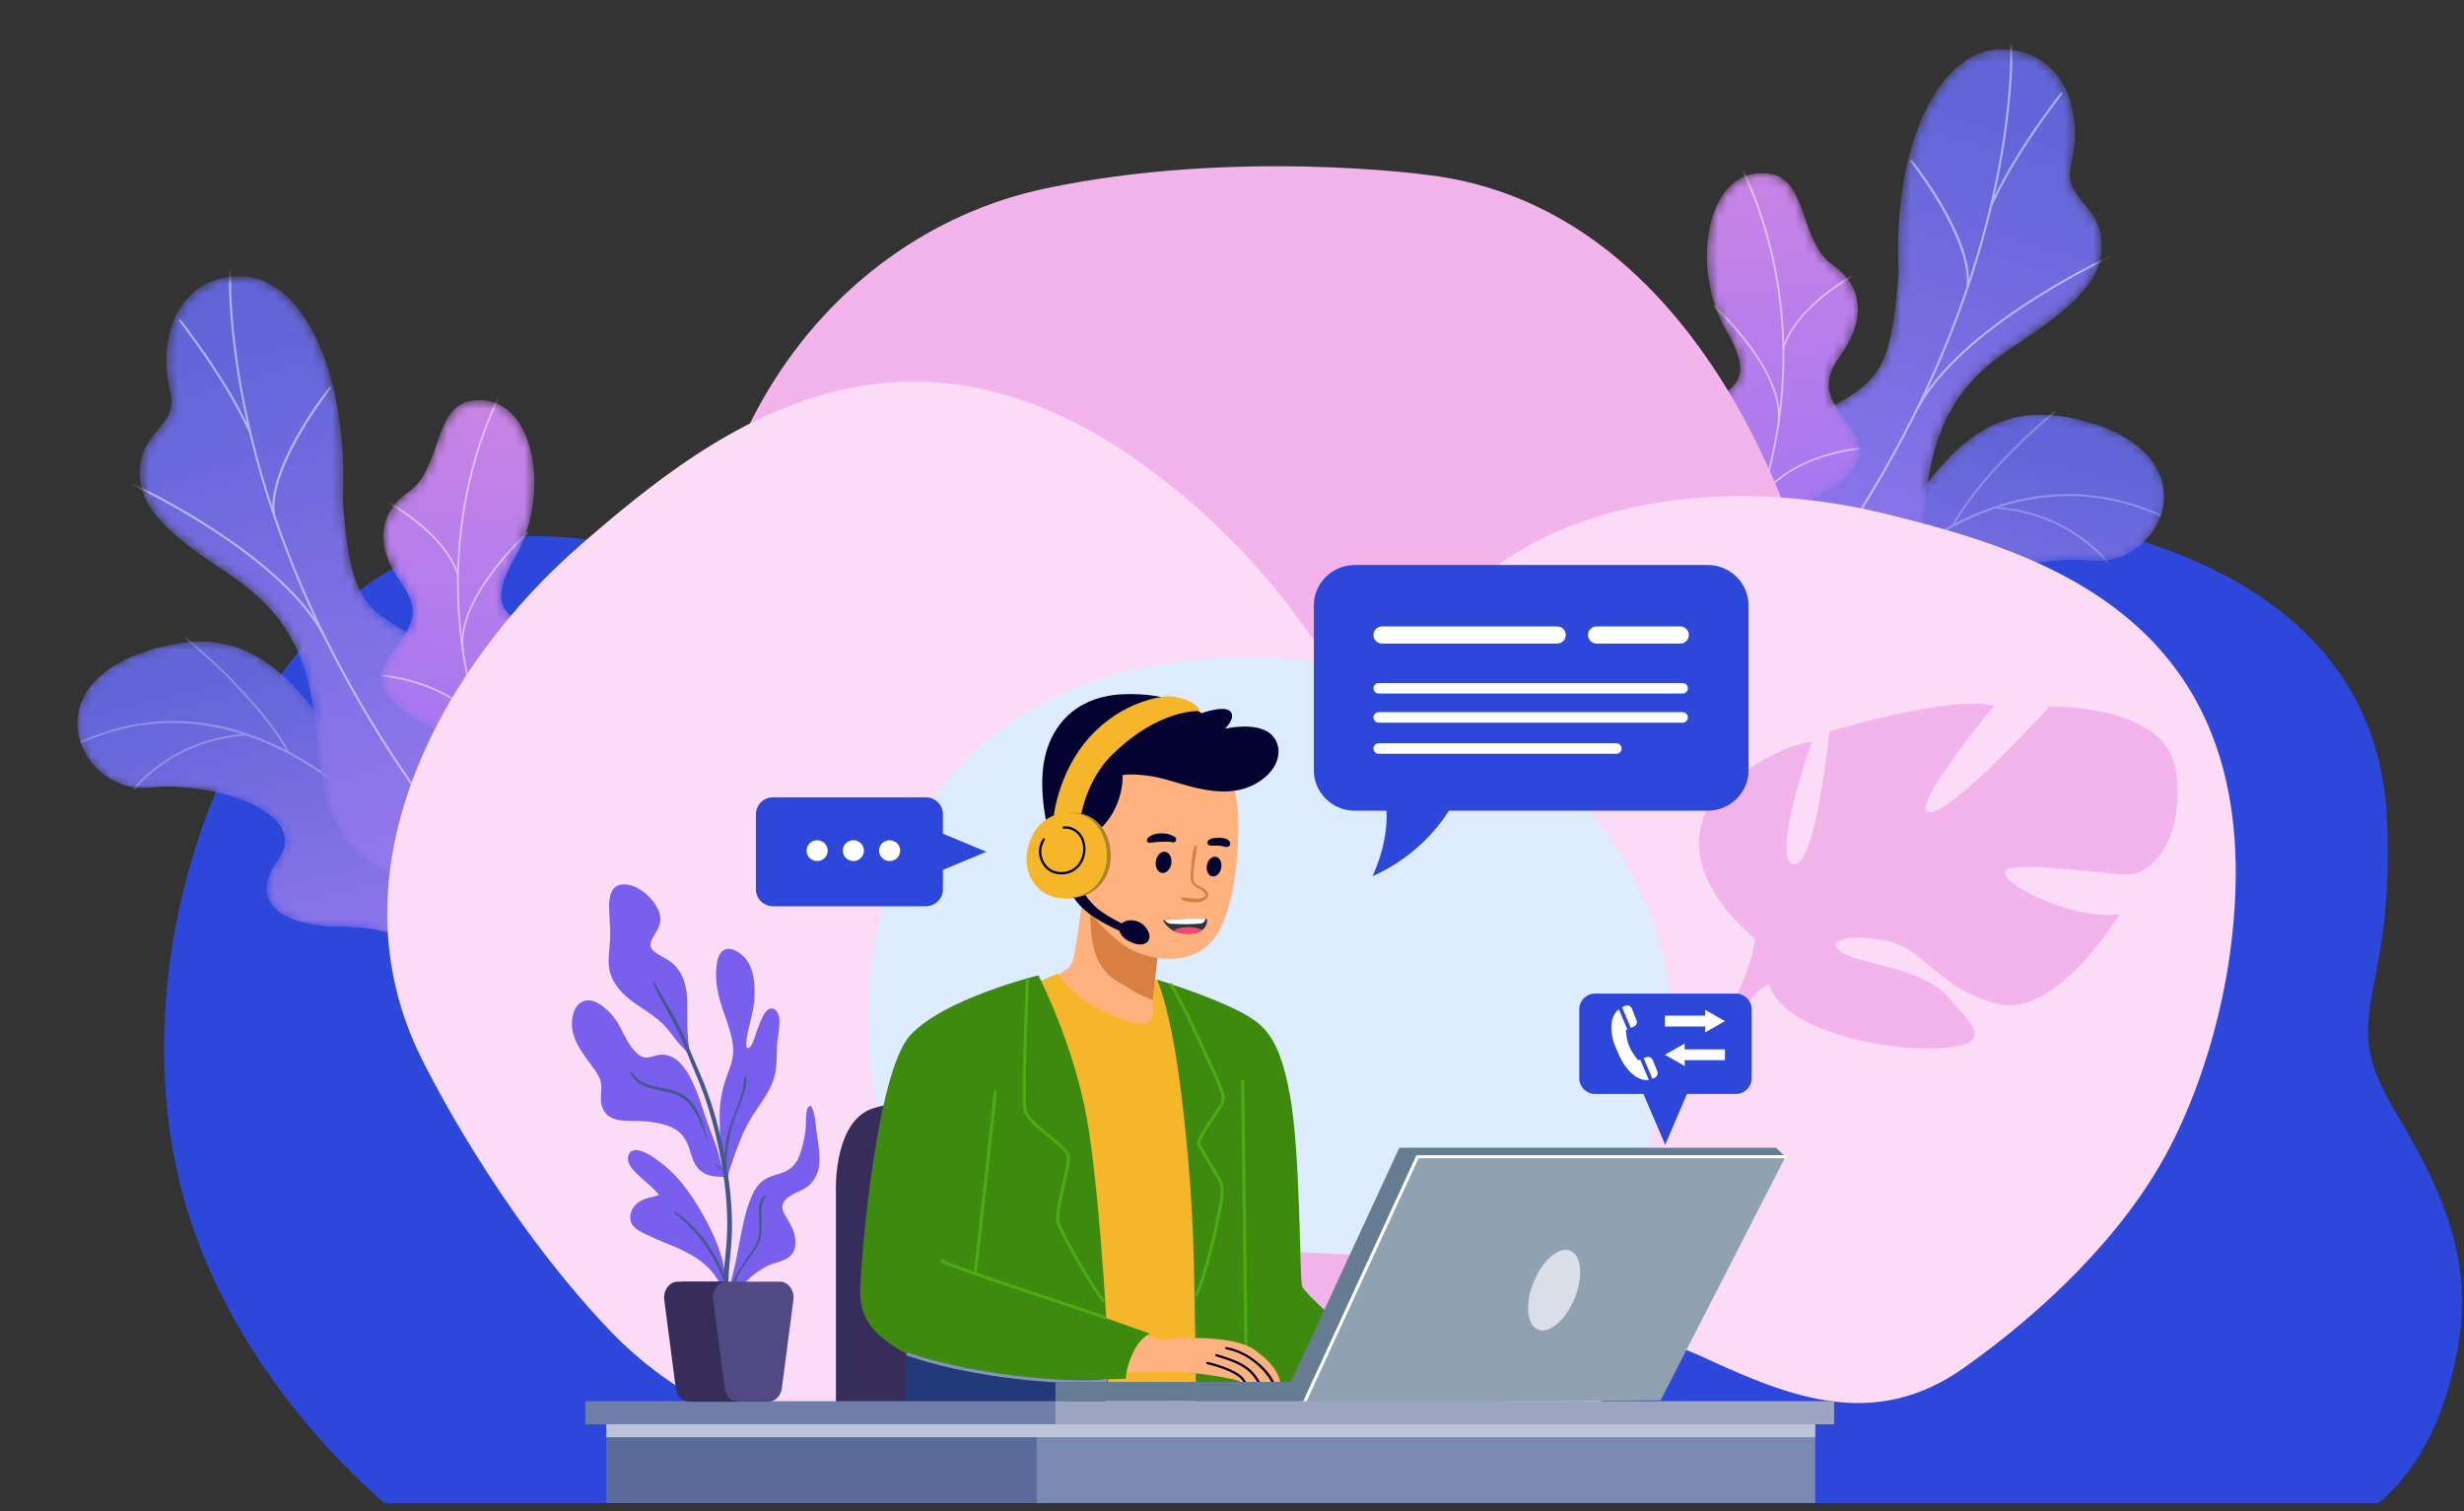 <svg width="256" height="157" viewBox="0 0 256 157" fill="none" xmlns="http://www.w3.org/2000/svg">
<rect x="0" y="0" width="256" height="157" fill="#333333" stroke="none"/>
<g clip-path="url(#clip0_52_1044)">
<path d="M41.465 157.41C41.465 157.41 23.779 144.046 18.625 122.662C13.471 101.279 21.337 75.351 36.257 62.254C51.177 49.156 78.033 57.977 89.969 68.936C101.905 79.895 101.905 79.895 101.905 79.895C101.905 79.895 113.298 86.043 128.218 85.508C143.138 84.974 156.43 105.021 159.957 120.791C163.483 136.561 155.074 157.41 155.074 157.41H41.465Z" fill="#2E47DB"/>
<path d="M128.65 157.113C128.65 157.113 116.172 150.431 112.917 134.928C109.661 119.425 123.767 105.258 125.124 97.506C126.48 89.755 123.496 80.132 135.974 72.648C148.453 65.164 170.697 67.837 179.106 65.966C187.516 64.095 197.281 51.264 214.1 54.205C230.919 57.145 247.195 65.966 248.009 85.211C248.823 104.456 242.583 104.991 248.823 115.415C255.062 125.84 257.504 133.057 254.519 143.748C251.536 154.44 245.296 157.38 245.296 157.38L128.65 157.113Z" fill="#2E47DB"/>
<mask id="mask0_52_1044" style="mask-type:alpha" maskUnits="userSpaceOnUse" x="8" y="66" width="50" height="45">
<path d="M56.797 105.422L49.223 110.747C49.223 110.747 45.005 107.893 44.891 103.868C44.657 95.654 37.39 96.38 34.298 96.235C29.634 96.015 25.607 93.813 28.944 89.275C32.282 84.738 22.982 81.088 15.405 81.805C7.991 82.506 2.36 69.885 18.256 66.911C27.75 65.135 32.074 73.437 35.264 77.124C38.453 80.811 44.576 76.996 46.037 83.213C47.285 88.522 46.179 93.811 50.716 94.874C55.253 95.938 57.8 98.917 56.797 105.422Z" fill="url(#paint0_linear_52_1044)"/>
<path d="M56.797 105.422L49.223 110.747C49.223 110.747 45.005 107.893 44.891 103.868C44.657 95.654 37.39 96.38 34.298 96.235C29.634 96.015 25.607 93.813 28.944 89.275C32.282 84.738 22.982 81.088 15.405 81.805C7.991 82.506 2.36 69.885 18.256 66.911C27.75 65.135 32.074 73.437 35.264 77.124C38.453 80.811 44.576 76.996 46.037 83.213C47.285 88.522 46.179 93.811 50.716 94.874C55.253 95.938 57.8 98.917 56.797 105.422Z" fill="url(#paint1_linear_52_1044)"/>
</mask>
<g mask="url(#mask0_52_1044)">
<path d="M56.797 105.422L49.223 110.747C49.223 110.747 45.005 107.893 44.891 103.868C44.657 95.654 37.39 96.38 34.298 96.235C29.634 96.015 25.607 93.813 28.944 89.275C32.282 84.738 22.982 81.088 15.405 81.805C7.991 82.506 2.36 69.885 18.256 66.911C27.75 65.135 32.074 73.437 35.264 77.124C38.453 80.811 44.576 76.996 46.037 83.213C47.285 88.522 46.179 93.811 50.716 94.874C55.253 95.938 57.8 98.917 56.797 105.422Z" fill="url(#paint2_linear_52_1044)"/>
<path d="M56.797 105.422L49.223 110.747C49.223 110.747 45.005 107.893 44.891 103.868C44.657 95.654 37.39 96.38 34.298 96.235C29.634 96.015 25.607 93.813 28.944 89.275C32.282 84.738 22.982 81.088 15.405 81.805C7.991 82.506 2.36 69.885 18.256 66.911C27.75 65.135 32.074 73.437 35.264 77.124C38.453 80.811 44.576 76.996 46.037 83.213C47.285 88.522 46.179 93.811 50.716 94.874C55.253 95.938 57.8 98.917 56.797 105.422Z" fill="url(#paint3_linear_52_1044)"/>
<g opacity="0.5">
<path d="M27.392 76.845C32.524 78.967 37.67 82.821 42.687 88.3C43.766 89.478 44.793 90.683 45.764 91.888L45.545 91.928C44.595 90.752 43.592 89.577 42.539 88.427C34.692 79.86 22.401 70.96 8.404 77.216L8.321 77.039C14.552 74.254 20.969 74.189 27.392 76.845Z" fill="#BEB8F2"/>
<path d="M30.029 78.069L29.856 78.161C26.715 72.453 19.305 66.417 19.231 66.357L19.355 66.207C19.43 66.267 26.87 72.327 30.029 78.069Z" fill="#BEB8F2"/>
<path d="M25.701 76.415C17.901 76.871 14.025 82.008 13.987 82.06L13.828 81.945C13.867 81.892 17.793 76.682 25.688 76.22L25.701 76.415Z" fill="#BEB8F2"/>
<path d="M45.525 91.597L45.345 91.675C42.871 86.158 45.73 79.156 45.759 79.086L45.941 79.161C45.912 79.23 43.085 86.158 45.525 91.597Z" fill="#BEB8F2"/>
</g>
</g>
<mask id="mask1_52_1044" style="mask-type:alpha" maskUnits="userSpaceOnUse" x="14" y="28" width="52" height="76">
<path d="M58.805 87.299C62.38 88.104 64.133 91.258 65.059 93.71C64.857 93.974 64.813 94.182 64.673 94.497C63.41 97.339 62.239 98.233 60.532 100.801C60.165 101.354 58.562 102.607 57.871 103.075L56.566 103.925C56.566 103.925 48.547 101.097 49.277 96.518C50.007 91.938 42.515 92.228 38.817 89.848C28.785 83.391 37.578 70.078 25.35 60.767C22.098 58.29 15.064 54.637 14.564 49.969C13.994 44.65 18.631 44.608 17.693 40.755C16.228 34.732 18.73 28.667 25.019 28.698C31.226 28.728 36.253 38.243 35.619 51.918C36.289 61.787 37.786 63.071 41.963 65.508C44.889 67.216 53.799 70.002 53.814 75.684C53.828 81.367 54.719 86.379 58.805 87.299Z" fill="url(#paint4_linear_52_1044)"/>
</mask>
<g mask="url(#mask1_52_1044)">
<path d="M58.805 87.299C62.38 88.104 64.133 91.258 65.059 93.71C64.857 93.974 64.813 94.182 64.673 94.497C63.41 97.339 62.239 98.233 60.532 100.801C60.165 101.354 58.562 102.607 57.871 103.075L56.566 103.925C56.566 103.925 48.547 101.097 49.277 96.518C50.007 91.938 42.515 92.228 38.817 89.848C28.785 83.391 37.578 70.078 25.35 60.767C22.098 58.29 15.064 54.637 14.564 49.969C13.994 44.65 18.631 44.608 17.693 40.755C16.228 34.732 18.73 28.667 25.019 28.698C31.226 28.728 36.253 38.243 35.619 51.918C36.289 61.787 37.786 63.071 41.963 65.508C44.889 67.216 53.799 70.002 53.814 75.684C53.828 81.367 54.719 86.379 58.805 87.299Z" fill="url(#paint5_linear_52_1044)"/>
<path opacity="0.5" d="M13.711 50.156C13.855 50.222 27.131 56.36 32.672 64.218C31.709 62.162 30.814 60.074 30.001 58.007C29.403 56.487 28.859 55.027 28.326 53.415L28.324 53.415C28.324 53.415 28.328 53.435 28.328 53.433C27.368 50.598 26.553 47.774 25.885 44.958L25.883 44.965C23.629 40.027 20.107 35.352 18.95 33.814C18.67 33.442 18.572 33.312 18.546 33.261L18.75 33.161C18.77 33.2 18.931 33.413 19.134 33.683C20.222 35.128 23.394 39.342 25.652 43.949C25.489 43.221 25.334 42.495 25.191 41.771C24.446 37.999 23.983 34.318 23.814 30.829C23.785 30.221 23.789 29.598 23.793 28.995C23.799 28.192 23.805 27.362 23.73 26.561L23.958 26.542C24.033 27.354 24.027 28.19 24.022 28.998C24.018 29.598 24.014 30.218 24.043 30.82C24.211 34.297 24.673 37.968 25.416 41.729C26.126 45.323 27.089 48.964 28.289 52.607C28.365 47.579 34.009 40.464 34.263 40.147L34.443 40.288C34.377 40.369 27.951 48.469 28.557 53.409C29.071 54.925 29.624 56.439 30.218 57.95C32.866 64.681 36.33 71.385 40.512 77.876C45.45 85.539 51.474 93.031 58.416 100.145C59.354 101.106 60.322 102.074 61.294 103.022L61.134 103.183C60.161 102.233 59.192 101.264 58.252 100.302C51.299 93.177 45.266 85.672 40.32 77.997C37.811 74.103 35.562 70.133 33.591 66.126L33.586 66.129C29.046 57.494 13.77 50.432 13.617 50.361L13.711 50.156Z" fill="#FCFDFE"/>
</g>
<mask id="mask2_52_1044" style="mask-type:alpha" maskUnits="userSpaceOnUse" x="39" y="41" width="19" height="45">
<path d="M54.837 78.356C54.819 78.389 54.801 78.423 54.783 78.457C53.708 80.443 52.176 82.423 50.005 84.265C49.556 84.594 49.106 84.924 48.657 85.253C47.458 84.509 46.45 83.591 47.458 82.142C49.023 79.894 46.139 76.247 44.535 75.419C42.551 74.395 37.978 71.916 40.341 68.401C42.309 65.475 44.186 63.988 41.62 60.459C39.054 56.93 39.196 53.348 42.446 51.102C45.866 48.74 45.035 42.332 48.865 41.66C55.538 40.49 57.4 51.273 53.517 57.901C49.635 64.53 54.512 63.986 56.915 66.633C60.197 70.248 54.399 73.514 54.249 76.075C54.198 76.943 54.45 77.705 54.837 78.356Z" fill="url(#paint6_linear_52_1044)"/>
</mask>
<g mask="url(#mask2_52_1044)">
<path d="M54.837 78.356C54.819 78.389 54.801 78.423 54.783 78.457C53.708 80.443 52.176 82.423 50.005 84.265C49.556 84.594 49.106 84.924 48.657 85.253C47.458 84.509 46.45 83.591 47.458 82.142C49.023 79.894 46.139 76.247 44.535 75.419C42.551 74.395 37.978 71.916 40.341 68.401C42.309 65.475 44.186 63.988 41.62 60.459C39.054 56.93 39.196 53.348 42.446 51.102C45.866 48.74 45.035 42.332 48.865 41.66C55.538 40.49 57.4 51.273 53.517 57.901C49.635 64.53 54.512 63.986 56.915 66.633C60.197 70.248 54.399 73.514 54.249 76.075C54.198 76.943 54.45 77.705 54.837 78.356Z" fill="url(#paint7_linear_52_1044)"/>
<g opacity="0.5">
<path d="M48.227 67.851L48.033 67.885C46.996 62.293 54.686 55.333 54.764 55.264L54.897 55.409C54.82 55.477 47.209 62.365 48.227 67.851Z" fill="#FCFDFE"/>
<path d="M49.881 74.992L49.727 75.113C46.181 70.722 39.635 70.276 39.569 70.272L39.58 70.077C39.647 70.081 46.279 70.531 49.881 74.992Z" fill="#FCFDFE"/>
<path d="M52.902 82.232L52.727 82.321C46.101 69.621 45.722 53.844 51.736 41.148L51.915 41.231C45.926 53.874 46.304 69.585 52.902 82.232Z" fill="#FCFDFE"/>
<path d="M47.701 59.814L47.511 59.865C46.309 55.512 40.155 52.201 40.093 52.168L40.185 51.996C40.248 52.03 46.477 55.381 47.701 59.814Z" fill="#FCFDFE"/>
</g>
</g>
<mask id="mask3_52_1044" style="mask-type:alpha" maskUnits="userSpaceOnUse" x="175" y="43" width="50" height="45">
<path d="M176.07 81.845L183.643 87.169C183.643 87.169 187.861 84.316 187.976 80.29C188.21 72.076 195.476 72.803 198.569 72.657C203.233 72.437 207.26 70.235 203.923 65.698C200.585 61.16 209.884 57.51 217.461 58.227C224.876 58.928 230.507 46.308 214.61 43.334C205.117 41.557 200.793 49.86 197.603 53.546C194.414 57.233 188.29 53.419 186.83 59.635C185.582 64.945 186.687 70.233 182.15 71.297C177.613 72.361 175.067 75.339 176.07 81.845Z" fill="url(#paint8_linear_52_1044)"/>
<path d="M176.07 81.845L183.643 87.169C183.643 87.169 187.861 84.316 187.976 80.29C188.21 72.076 195.476 72.803 198.569 72.657C203.233 72.437 207.26 70.235 203.923 65.698C200.585 61.16 209.884 57.51 217.461 58.227C224.876 58.928 230.507 46.308 214.61 43.334C205.117 41.557 200.793 49.86 197.603 53.546C194.414 57.233 188.29 53.419 186.83 59.635C185.582 64.945 186.687 70.233 182.15 71.297C177.613 72.361 175.067 75.339 176.07 81.845Z" fill="url(#paint9_linear_52_1044)"/>
</mask>
<g mask="url(#mask3_52_1044)">
<path d="M176.07 81.845L183.643 87.169C183.643 87.169 187.861 84.316 187.976 80.29C188.21 72.076 195.476 72.803 198.569 72.657C203.233 72.437 207.26 70.235 203.923 65.698C200.585 61.16 209.884 57.51 217.461 58.227C224.876 58.928 230.507 46.308 214.61 43.334C205.117 41.557 200.793 49.86 197.603 53.546C194.414 57.233 188.29 53.419 186.83 59.635C185.582 64.945 186.687 70.233 182.15 71.297C177.613 72.361 175.067 75.339 176.07 81.845Z" fill="url(#paint10_linear_52_1044)"/>
<path d="M176.07 81.845L183.643 87.169C183.643 87.169 187.861 84.316 187.976 80.29C188.21 72.076 195.476 72.803 198.569 72.657C203.233 72.437 207.26 70.235 203.923 65.698C200.585 61.16 209.884 57.51 217.461 58.227C224.876 58.928 230.507 46.308 214.61 43.334C205.117 41.557 200.793 49.86 197.603 53.546C194.414 57.233 188.29 53.419 186.83 59.635C185.582 64.945 186.687 70.233 182.15 71.297C177.613 72.361 175.067 75.339 176.07 81.845Z" fill="url(#paint11_linear_52_1044)"/>
<g opacity="0.5">
<path d="M205.475 53.267C200.343 55.389 195.197 59.243 190.18 64.723C189.101 65.901 188.074 67.105 187.103 68.311L187.322 68.35C188.272 67.174 189.275 65.999 190.328 64.85C198.175 56.282 210.466 47.382 224.463 53.639L224.546 53.461C218.315 50.676 211.898 50.611 205.475 53.267Z" fill="#BEB8F2"/>
<path d="M202.838 54.492L203.011 54.584C206.152 48.875 213.562 42.84 213.636 42.779L213.512 42.629C213.437 42.69 205.997 48.75 202.838 54.492Z" fill="#BEB8F2"/>
<path d="M207.166 52.837C214.966 53.294 218.841 58.43 218.88 58.482L219.039 58.367C219 58.314 215.074 53.105 207.179 52.643L207.166 52.837Z" fill="#BEB8F2"/>
<path d="M187.342 68.019L187.522 68.097C189.996 62.581 187.137 55.578 187.108 55.508L186.926 55.583C186.955 55.653 189.782 62.58 187.342 68.019Z" fill="#BEB8F2"/>
</g>
</g>
<mask id="mask4_52_1044" style="mask-type:alpha" maskUnits="userSpaceOnUse" x="167" y="5" width="52" height="76">
<path d="M174.061 63.721C170.487 64.526 168.733 67.681 167.808 70.132C168.01 70.396 168.054 70.605 168.194 70.919C169.457 73.762 170.628 74.655 172.334 77.223C172.702 77.776 174.304 79.03 174.996 79.497L176.3 80.347C176.3 80.347 184.32 77.52 183.59 72.94C182.86 68.36 190.352 68.65 194.05 66.27C204.082 59.814 195.289 46.5 207.517 37.189C210.769 34.712 217.802 31.059 218.303 26.391C218.873 21.073 214.236 21.03 215.173 17.177C216.638 11.154 214.137 5.089 207.847 5.12C201.64 5.15 196.614 14.665 197.247 28.34C196.577 38.21 195.081 39.493 190.904 41.931C187.978 43.638 179.068 46.424 179.053 52.107C179.038 57.789 178.147 62.801 174.061 63.721Z" fill="url(#paint12_linear_52_1044)"/>
</mask>
<g mask="url(#mask4_52_1044)">
<path d="M174.061 63.721C170.487 64.526 168.733 67.681 167.808 70.132C168.01 70.396 168.054 70.605 168.194 70.919C169.457 73.762 170.628 74.655 172.334 77.223C172.702 77.776 174.304 79.03 174.996 79.497L176.3 80.347C176.3 80.347 184.32 77.52 183.59 72.94C182.86 68.36 190.352 68.65 194.05 66.27C204.082 59.814 195.289 46.5 207.517 37.189C210.769 34.712 217.802 31.059 218.303 26.391C218.873 21.073 214.236 21.03 215.173 17.177C216.638 11.154 214.137 5.089 207.847 5.12C201.64 5.15 196.614 14.665 197.247 28.34C196.577 38.21 195.081 39.493 190.904 41.931C187.978 43.638 179.068 46.424 179.053 52.107C179.038 57.789 178.147 62.801 174.061 63.721Z" fill="url(#paint13_linear_52_1044)"/>
<path opacity="0.5" d="M219.155 26.579C219.012 26.645 205.736 32.783 200.194 40.64C201.158 38.584 202.053 36.496 202.866 34.43C203.464 32.91 204.008 31.45 204.541 29.837L204.542 29.838C204.542 29.838 204.538 29.857 204.539 29.855C205.499 27.02 206.314 24.196 206.981 21.38L206.983 21.388C209.238 16.45 212.759 11.774 213.917 10.237C214.197 9.865 214.295 9.735 214.321 9.683L214.117 9.583C214.096 9.623 213.936 9.836 213.733 10.105C212.645 11.551 209.473 15.764 207.215 20.371C207.378 19.643 207.532 18.917 207.675 18.193C208.421 14.421 208.884 10.74 209.052 7.251C209.082 6.643 209.078 6.02 209.073 5.417C209.068 4.615 209.062 3.784 209.136 2.983L208.909 2.964C208.833 3.776 208.839 4.612 208.845 5.42C208.849 6.02 208.853 6.64 208.824 7.242C208.656 10.72 208.194 14.39 207.451 18.151C206.741 21.745 205.778 25.387 204.578 29.03C204.502 24.002 198.858 16.886 198.604 16.569L198.424 16.71C198.489 16.791 204.916 24.892 204.309 29.832C203.796 31.347 203.243 32.862 202.648 34.373C200 41.103 196.537 47.807 192.354 54.299C187.417 61.961 181.393 69.454 174.45 76.567C173.512 77.528 172.544 78.496 171.572 79.444L171.732 79.605C172.705 78.655 173.675 77.686 174.614 76.724C181.568 69.599 187.601 62.095 192.547 54.419C195.056 50.526 197.304 46.555 199.276 42.548L199.281 42.551C203.82 33.916 219.096 26.854 219.25 26.784L219.155 26.579Z" fill="#FCFDFE"/>
</g>
<mask id="mask5_52_1044" style="mask-type:alpha" maskUnits="userSpaceOnUse" x="174" y="17" width="20" height="45">
<path d="M178.029 54.778C178.047 54.812 178.065 54.846 178.084 54.879C179.159 56.865 180.69 58.845 182.862 60.687C183.311 61.017 183.76 61.346 184.209 61.675C185.409 60.932 186.416 60.013 185.409 58.565C183.844 56.316 186.728 52.669 188.331 51.842C190.316 50.817 194.889 48.338 192.525 44.824C190.558 41.897 188.681 40.411 191.247 36.882C193.812 33.353 193.671 29.77 190.421 27.525C187.001 25.162 187.832 18.754 184.002 18.082C177.328 16.912 175.467 27.695 179.349 34.324C183.232 40.953 178.355 40.408 175.951 43.056C172.67 46.67 178.467 49.937 178.618 52.498C178.669 53.365 178.416 54.128 178.029 54.778Z" fill="url(#paint14_linear_52_1044)"/>
</mask>
<g mask="url(#mask5_52_1044)">
<path d="M178.029 54.778C178.047 54.812 178.065 54.846 178.084 54.879C179.159 56.865 180.69 58.845 182.862 60.687C183.311 61.017 183.76 61.346 184.209 61.675C185.409 60.932 186.416 60.013 185.409 58.565C183.844 56.316 186.728 52.669 188.331 51.842C190.316 50.817 194.889 48.338 192.525 44.824C190.558 41.897 188.681 40.411 191.247 36.882C193.812 33.353 193.671 29.77 190.421 27.525C187.001 25.162 187.832 18.754 184.002 18.082C177.328 16.912 175.467 27.695 179.349 34.324C183.232 40.953 178.355 40.408 175.951 43.056C172.67 46.67 178.467 49.937 178.618 52.498C178.669 53.365 178.416 54.128 178.029 54.778Z" fill="url(#paint15_linear_52_1044)"/>
<g opacity="0.5">
<path d="M184.64 44.273L184.834 44.307C185.871 38.715 178.18 31.756 178.103 31.686L177.97 31.831C178.047 31.9 185.657 38.788 184.64 44.273Z" fill="#FCFDFE"/>
<path d="M182.986 51.414L183.14 51.535C186.686 47.144 193.232 46.698 193.297 46.694L193.287 46.499C193.22 46.504 186.588 46.954 182.986 51.414Z" fill="#FCFDFE"/>
<path d="M179.965 58.655L180.14 58.743C186.765 46.043 187.145 30.266 181.131 17.57L180.952 17.654C186.941 30.296 186.563 46.007 179.965 58.655Z" fill="#FCFDFE"/>
<path d="M185.166 36.237L185.356 36.287C186.558 31.934 192.712 28.623 192.774 28.59L192.681 28.419C192.618 28.452 186.39 31.803 185.166 36.237Z" fill="#FCFDFE"/>
</g>
</g>
<path d="M191.342 75.627C188.081 51.253 174.713 21.307 148.302 18.173C148.302 18.173 128.249 15.388 108.482 19.61C96.75 22.115 86.463 29.574 79.954 40.294C73.445 51.014 71.27 64.086 73.909 76.548C75.623 84.643 76.781 93.02 76.463 101.337C75.91 115.813 76.228 129.325 88.529 137.958C99.512 145.666 113.335 152.465 126.522 153.656C135.484 154.465 145.534 153.155 154.171 150.491C198.189 136.911 194.602 100.001 191.342 75.627Z" fill="#F2B4EB"/>
<path d="M60.384 56.555C46.477 68.615 33.713 90.117 43.927 110.227C43.927 110.227 51.425 125.658 63.222 138.087C70.224 145.464 79.691 149.832 89.475 150.2C99.26 150.568 108.53 146.901 115.192 140.041C119.519 135.586 124.282 131.414 129.688 128.32C139.098 122.935 147.495 117.313 147.274 105.083C147.077 94.163 144.993 81.578 139.657 71.687C136.031 64.964 130.562 58.311 124.889 53.207C95.976 27.198 74.292 44.495 60.384 56.555Z" fill="#FBDBF6"/>
<path d="M195.733 53.343C179.395 49.331 156.5 51.016 146.566 68.861C146.566 68.861 138.768 82.305 135.47 97.363C133.513 106.3 135.111 115.499 139.903 122.875C144.695 130.251 152.275 135.174 160.921 136.539C166.537 137.426 172.164 138.778 177.308 141.158C186.261 145.299 194.87 148.575 204.016 142.122C212.182 136.361 220.631 128.358 225.355 119.351C228.566 113.23 230.77 105.791 231.694 98.999C236.406 64.385 212.072 57.355 195.733 53.343Z" fill="#FBDBF6"/>
<path d="M226.108 80.32C225.259 73.023 212.916 73.42 212.916 73.42C212.916 73.42 202.877 84.47 200.46 84.408C198.044 84.346 207.171 73.309 207.171 73.309C202.644 72.185 190.08 75.986 190.08 75.986C190.08 75.986 188.62 90.408 186.293 89.762C183.966 89.116 188.247 77.057 188.247 77.057C183.598 77.707 178.662 82.199 178.662 82.199C172.194 89.748 182.367 97.541 182.367 97.541C182.367 97.541 181.752 102.529 177.763 107.759L177.763 107.76C177.763 107.76 176.899 108.706 175.909 110.387L177.122 110.568C177.27 110.262 177.427 109.969 177.593 109.69C177.594 109.688 177.595 109.686 177.597 109.685C177.599 109.681 177.601 109.677 177.604 109.673C177.715 109.501 177.875 109.256 178.073 108.958C178.073 108.958 178.073 108.957 178.074 108.957C178.074 108.956 178.075 108.956 178.075 108.956C178.555 108.297 178.886 107.806 179.103 107.449C179.104 107.448 179.105 107.447 179.105 107.446C180.56 105.369 182.608 102.686 183.769 102.232C183.769 102.232 183.663 102.026 183.593 101.646C183.649 101.833 183.708 102.028 183.769 102.232C185.17 106.923 195.433 109.203 201.394 108.898C207.354 108.593 205.082 106.61 202.37 103.538C199.658 100.466 193.031 100.18 191.261 98.87C189.491 97.559 192.465 96.958 196.274 97.825C200.083 98.693 201.426 102.778 207.561 104.291C213.697 105.805 220.215 94.977 220.215 94.977C215.714 95.649 208.366 92.162 208.294 90.657C208.222 89.152 219.613 91.003 221.459 90.83C223.305 90.658 226.957 87.618 226.108 80.32Z" fill="#F2B4EB"/>
<path d="M95.625 128.146C94.849 127.344 83.465 104.891 96.143 84.309C108.821 63.728 140.647 66.133 153.325 74.152C166.004 82.171 172.214 92.596 173.507 103.555C174.801 114.514 166.263 131.621 166.263 131.621L95.625 128.146Z" fill="#DDECFF"/>
<path d="M180.346 113.649H165.72C164.815 113.649 164.081 112.926 164.081 112.034V104.84C164.081 103.948 164.815 103.225 165.72 103.225H180.346C181.251 103.225 181.985 103.948 181.985 104.84V112.034C181.985 112.926 181.252 113.649 180.346 113.649Z" fill="#2E47DB"/>
<path d="M173.007 118.933L175.324 113.52H170.689L173.007 118.933Z" fill="#2E47DB"/>
<path d="M172.978 106.647H177.165V107.251L179.217 106.085L177.165 104.919V105.522H172.978V106.647Z" fill="white"/>
<path d="M179.217 109.019H175.031V108.416L172.978 109.581L175.031 110.747V110.144H179.217V109.019Z" fill="white"/>
<path d="M170.408 110.08L170.209 110.152C170.209 110.152 169.588 109.453 169.265 108.692C168.943 107.931 168.932 107.001 168.932 107.001L169.077 106.941L168.192 104.853C168.034 104.975 167.884 105.131 167.762 105.334C167.261 106.168 167.311 107.448 167.814 108.699C168.318 109.949 168.857 111.065 169.841 111.767C170.421 112.181 170.918 112.253 171.304 112.193L170.408 110.08Z" fill="white"/>
<path d="M171.044 109.835L170.769 109.933L171.675 112.071C171.777 112.038 171.869 111.997 171.949 111.954C172.183 111.828 172.286 111.55 172.187 111.306L171.714 110.131C171.609 109.87 171.312 109.739 171.044 109.835Z" fill="white"/>
<path d="M168.884 104.487C168.773 104.527 168.651 104.58 168.529 104.651L169.433 106.784L169.738 106.658C170.002 106.55 170.13 106.253 170.026 105.991L169.55 104.789C169.447 104.528 169.151 104.392 168.884 104.487Z" fill="white"/>
<path d="M86.849 147.841V123.784C86.849 123.784 86.577 117.302 90.036 115.431C93.495 113.56 108.076 114.562 108.076 114.562V147.84H86.849V147.841Z" fill="#372D5B"/>
<path d="M112.631 92.043C112.631 92.043 111.749 99.327 111.41 99.928C111.071 100.53 111.071 100.53 111.071 100.53L109.375 101.665C109.375 101.665 112.631 106.209 116.632 106.945C120.633 107.68 120.294 105.341 120.294 105.341L119.684 104.071L120.498 97.122C120.498 97.122 113.241 93.847 112.631 92.043Z" fill="#FFB27D"/>
<path d="M107.273 102.267L109.918 101.131C109.918 101.131 111.613 103.871 115.547 105.475C119.48 107.078 119.548 106.143 119.751 105.475C119.955 104.806 119.684 104.071 119.684 104.071L119.975 101.732L121.548 102.248L127.008 145.77L112.97 146.438L107.273 102.267Z" fill="#F6B629"/>
<path d="M120.226 101.777C120.226 101.777 121.176 103.938 122.057 109.016C122.939 114.095 123.753 122.648 123.956 128.529C124.16 134.409 124.295 147.841 124.295 147.841C124.295 147.841 141.792 147.841 141.996 147.841C142.199 147.841 143.42 141.225 143.42 141.225C143.42 141.225 135.689 134.699 135.281 133.63C135.01 132.917 135.146 119.708 133.993 113.627C132.84 107.546 131.348 106.321 128.229 104.806C125.004 103.241 120.226 101.777 120.226 101.777Z" fill="#3E8A0F"/>
<path d="M129.449 140.184C129.359 140.184 129.285 140.112 129.285 140.022C129.285 139.545 129.199 132.757 129.116 126.192C129.032 119.626 128.946 112.837 128.946 112.357C128.946 112.268 129.019 112.196 129.11 112.196C129.2 112.196 129.274 112.268 129.274 112.357C129.274 112.835 129.36 119.623 129.443 126.188C129.527 132.753 129.613 139.542 129.613 140.022C129.613 140.112 129.54 140.184 129.449 140.184Z" fill="#4DAB13"/>
<path d="M94.184 138.552L94.049 147.841H114.665C114.665 147.841 115.547 139.956 115.208 139.221C114.869 138.486 94.184 138.552 94.184 138.552Z" fill="#223A7A"/>
<path d="M116.886 102.377C117.726 103.045 118.875 103.58 119.77 103.904L120.497 97.122C120.497 97.122 115.046 94.662 113.197 92.831C113.584 94.911 112.297 100.439 116.886 102.377Z" fill="#D97F42"/>
<path d="M126.872 78.478C126.872 78.478 128.297 80.883 128.568 83.824C128.839 86.764 128.568 94.315 126.126 97.523C123.685 100.73 118.599 99.795 116.293 97.857C114.177 96.078 112.088 94.115 111.546 90.239C111.003 86.363 112.698 79.013 117.514 77.476C122.328 75.938 126.872 78.478 126.872 78.478Z" fill="#FFB27D"/>
<path d="M125.415 95.47C125.415 95.47 124.184 95.326 120.82 95.61C121.318 96.477 122.141 97.144 123.866 96.988C125.59 96.831 125.415 95.47 125.415 95.47Z" fill="#2E353A"/>
<path d="M122.981 96.349C123.638 96.257 124.309 96.352 124.913 96.624C124.607 96.842 124.243 96.967 123.866 96.984C123.21 97.077 122.542 96.982 121.94 96.709C122.244 96.491 122.606 96.366 122.981 96.349Z" fill="#FA4770"/>
<path d="M125.256 95.457C125.209 95.697 125.024 95.888 124.784 95.948C123.784 96.031 122.78 96.04 121.78 95.973C121.465 95.983 121.163 95.843 120.969 95.597C122.394 95.453 123.826 95.406 125.256 95.457Z" fill="white"/>
<path d="M132.99 143.64C132.99 143.64 132.751 143.64 132.387 143.63C132.302 143.627 132.207 143.63 132.109 143.627C131.758 143.617 131.332 143.607 130.902 143.595C130.807 143.591 130.709 143.588 130.614 143.585C130.188 143.575 129.824 143.627 129.483 143.607H129.473C129.401 143.604 129.296 143.614 129.211 143.617C129.168 143.62 129.129 143.624 129.103 143.62C128.906 143.585 128.867 143.54 128.654 143.446C128.378 143.323 124.651 142.503 121.619 142.522C118.591 142.535 115.873 142.739 115.431 142.374C114.985 142.002 114.716 138.252 117.302 138.007L120.482 139.196C120.482 139.196 127.742 138.346 130.404 140.281C133.072 142.215 132.99 143.64 132.99 143.64Z" fill="#FFB27D"/>
<path d="M129.473 143.607C129.401 143.604 129.296 143.614 129.211 143.617C129.145 143.514 129.008 143.327 128.932 143.249C128.113 142.425 126.133 141.892 125.415 141.721C125.35 141.705 125.307 141.641 125.323 141.576C125.336 141.511 125.405 141.473 125.474 141.486C126.52 141.734 128.739 142.37 129.368 143.414C129.388 143.443 129.44 143.543 129.473 143.607Z" fill="#02012F"/>
<path d="M130.903 143.594C130.808 143.592 130.71 143.59 130.615 143.584C129.72 141.976 128.256 141.515 126.447 140.942L126.34 140.907C126.278 140.886 126.241 140.817 126.262 140.753C126.283 140.692 126.35 140.655 126.418 140.676L126.522 140.711C128.435 141.316 129.974 141.802 130.903 143.594Z" fill="#02012F"/>
<path d="M132.387 143.63C132.302 143.628 132.207 143.629 132.109 143.626C131.566 142.502 129.77 140.62 127.394 140.182C127.325 140.171 127.281 140.109 127.292 140.041C127.307 139.976 127.37 139.933 127.436 139.944C129.884 140.397 131.858 142.367 132.387 143.63Z" fill="#02012F"/>
<path d="M113.173 86.931C113.173 86.931 114.665 86.23 115.716 84.258C116.768 82.287 116.632 80.516 116.632 80.516C116.632 80.516 118.531 80.215 121.379 81.05C124.228 81.886 127.619 83.022 130.467 81.418C133.315 79.814 133.315 77.242 131.925 76.172C130.368 74.975 127.279 75.705 127.279 75.705C127.279 75.705 128.466 74.569 127.822 73.901C127.178 73.232 124.838 74.101 124.838 74.101C124.838 74.101 121.99 71.863 116.598 72.13C111.207 72.397 108.63 76.106 108.325 80.249C108.019 84.392 109.545 88.535 109.545 88.535L113.173 86.931Z" fill="#02012F"/>
<path d="M124.111 87.935C123.806 88.677 123.813 89.539 123.736 90.326C123.676 90.939 123.562 91.654 124.132 92.067C124.404 92.265 125.692 92.798 125.029 93.23C124.777 93.394 124.354 93.349 124.067 93.336C123.869 93.327 123.669 93.319 123.471 93.305C123.258 93.289 123.05 93.226 122.837 93.225C122.713 93.224 122.674 93.388 122.775 93.451C123.118 93.662 123.62 93.727 124.019 93.742C124.418 93.758 124.689 93.74 125.048 93.564C125.269 93.456 125.483 93.303 125.519 93.044C125.559 92.753 125.337 92.492 125.114 92.329C124.858 92.141 124.543 92.054 124.284 91.871C123.925 91.618 123.955 91.192 123.98 90.796C124.041 89.846 124.262 88.913 124.348 87.967C124.361 87.822 124.158 87.822 124.111 87.935Z" fill="#D97F42"/>
<path d="M126.883 90.157C126.782 90.721 126.367 91.119 125.954 91.047C125.543 90.975 125.291 90.46 125.392 89.897C125.493 89.334 125.909 88.935 126.321 89.007C126.733 89.079 126.985 89.594 126.883 90.157Z" fill="#02012F"/>
<path d="M121.694 89.711C121.602 90.319 121.168 90.758 120.724 90.694C120.28 90.628 119.994 90.083 120.086 89.475C120.177 88.867 120.612 88.428 121.056 88.493C121.5 88.558 121.786 89.103 121.694 89.711Z" fill="#02012F"/>
<path d="M125.675 87.835C125.992 87.888 126.312 87.835 126.632 87.856C126.709 87.862 126.785 87.873 126.861 87.88C126.916 87.885 126.76 87.864 126.835 87.876C126.852 87.879 126.868 87.882 126.885 87.885C126.925 87.892 126.965 87.9 127.004 87.909C127.072 87.926 127.138 87.951 127.207 87.965C127.268 87.978 127.337 87.993 127.4 87.99C127.434 87.986 127.469 87.981 127.504 87.976C127.482 87.98 127.46 87.984 127.438 87.988C127.438 87.995 127.557 87.977 127.568 87.974C127.75 87.932 127.862 87.725 127.811 87.552C127.797 87.502 127.774 87.457 127.742 87.416C127.729 87.398 127.715 87.381 127.7 87.364C127.713 87.378 127.726 87.393 127.739 87.407C127.725 87.388 127.711 87.37 127.697 87.352C127.679 87.322 127.654 87.299 127.624 87.281C127.599 87.261 127.574 87.242 127.547 87.223C127.463 87.166 127.353 87.132 127.253 87.107C127.064 87.059 126.866 87.034 126.671 87.034C126.477 87.032 126.285 87.052 126.093 87.079C125.925 87.102 125.736 87.158 125.599 87.259C125.493 87.337 125.428 87.437 125.446 87.573C125.461 87.686 125.552 87.815 125.675 87.835Z" fill="#02012F"/>
<path d="M122.058 86.941C122.015 86.916 121.971 86.894 121.926 86.874C121.887 86.856 121.782 86.802 121.861 86.845C121.833 86.83 121.804 86.814 121.774 86.799C121.643 86.734 121.506 86.691 121.365 86.655C121.055 86.577 120.729 86.557 120.412 86.59C120.073 86.625 119.764 86.706 119.471 86.88C119.43 86.905 119.387 86.929 119.353 86.963C119.329 86.992 119.306 87.021 119.284 87.051C119.291 87.041 119.297 87.031 119.303 87.022C119.213 87.084 119.16 87.186 119.161 87.294C119.162 87.397 119.217 87.484 119.308 87.534C119.419 87.595 119.524 87.566 119.637 87.537C119.58 87.537 119.523 87.537 119.466 87.537C119.56 87.552 119.626 87.555 119.721 87.534C119.725 87.534 119.813 87.512 119.755 87.524C119.7 87.535 119.847 87.513 119.863 87.51C119.882 87.508 119.984 87.498 119.876 87.508C119.896 87.506 119.915 87.504 119.935 87.501C119.986 87.495 120.037 87.489 120.089 87.485C120.313 87.467 120.536 87.457 120.76 87.45C120.968 87.443 121.18 87.442 121.388 87.451C121.477 87.455 121.566 87.457 121.655 87.46C121.705 87.461 121.684 87.469 121.65 87.458C121.668 87.464 121.687 87.467 121.705 87.472C121.742 87.482 121.779 87.494 121.815 87.508C121.959 87.562 122.133 87.46 122.187 87.328C122.245 87.186 122.196 87.022 122.058 86.941Z" fill="#02012F"/>
<path d="M111.274 92.644C111.274 92.644 111.546 93.68 113.105 94.883C114.665 96.086 116.926 96.965 116.926 96.965L117.106 96.186C117.106 96.186 114.767 95.183 113.682 94.081C112.597 92.978 112.461 92.377 112.461 92.377L111.274 92.644Z" fill="#02012F"/>
<path d="M117.378 95.61C118.633 95.552 119.334 96.53 119.421 97.163C119.509 97.796 118.906 98.505 117.495 97.882C115.742 97.108 116.123 95.667 117.378 95.61Z" fill="#02012F"/>
<path d="M112.258 84.993C112.258 84.993 112.8 81.153 115.411 78.545C120.396 73.566 124.634 73.867 124.634 73.867C124.634 73.867 124.6 73.165 123.007 72.631C121.51 72.129 120.836 72.397 120.836 72.397C120.836 72.397 116.733 72.731 113.275 76.506C109.816 80.282 109.443 85.093 109.443 85.093L112.258 84.993Z" fill="#F6B629"/>
<path d="M112.281 84.525C109.016 83.98 107.195 86.497 107.059 89.036C106.924 91.575 108.796 93.506 111.298 93.312C116.927 92.878 116.283 85.194 112.281 84.525Z" fill="#AA8330"/>
<path d="M111.885 84.525C108.619 83.98 106.798 86.497 106.663 89.036C106.527 91.575 108.4 93.506 110.901 93.312C116.53 92.878 115.886 85.194 111.885 84.525Z" fill="#F6B629"/>
<path d="M110.259 90.845C109.397 90.845 108.668 90.418 108.252 89.666C107.806 88.861 107.843 87.87 108.347 87.141C108.386 87.086 108.462 87.072 108.518 87.109C108.574 87.147 108.588 87.222 108.55 87.278C108.098 87.932 108.065 88.824 108.468 89.55C108.85 90.239 109.523 90.629 110.322 90.601C111.068 90.582 111.7 90.246 112.102 89.654C112.561 88.98 112.667 88.048 112.371 87.281C112.078 86.521 111.273 86.002 110.542 86.096C110.476 86.105 110.413 86.058 110.404 85.992C110.395 85.926 110.442 85.865 110.509 85.856C111.365 85.744 112.263 86.32 112.601 87.195C112.923 88.033 112.808 89.052 112.306 89.789C111.858 90.447 111.156 90.822 110.328 90.844C110.305 90.845 110.282 90.845 110.259 90.845Z" fill="#02012F"/>
<path d="M107.883 101.332C107.883 101.332 97.982 103.737 94.523 107.613C91.064 111.489 89.437 130.6 89.369 134.142C89.301 137.684 91.81 139.154 93.302 140.156C94.794 141.158 101.373 142.963 106.663 143.23C111.952 143.497 116.971 143.23 116.971 143.23C116.971 143.23 116.954 142.094 117.768 140.423C118.523 138.874 119.48 138.552 119.48 138.552L114.936 136.948C114.936 136.948 114.141 122.901 112.902 116.099C111.478 108.281 107.883 101.332 107.883 101.332Z" fill="#3E8A0F"/>
<path d="M124.296 134.704C124.273 134.704 124.251 134.7 124.229 134.69C124.146 134.654 124.109 134.559 124.146 134.477C125.073 132.415 126.035 128.366 126.576 125.525L126.621 125.296C126.784 124.46 126.988 123.421 126.582 122.704C126.374 122.338 125.906 121.544 125.455 120.781C124.987 119.988 124.545 119.24 124.423 119.017C124.184 118.58 124.936 117.415 126.025 115.817C126.319 115.384 126.573 115.012 126.721 114.759C127.109 114.098 126.851 113.492 126.551 112.79L126.449 112.548C126.178 111.893 125.87 111.236 125.572 110.6C125.451 110.341 125.329 110.081 125.209 109.82C125.05 109.474 124.89 109.123 124.728 108.767C123.769 106.663 122.779 104.486 121.51 102.383C121.463 102.307 121.489 102.207 121.567 102.162C121.644 102.116 121.745 102.141 121.792 102.218C123.07 104.337 124.065 106.522 125.027 108.635C125.189 108.991 125.348 109.341 125.507 109.687C125.627 109.947 125.749 110.206 125.87 110.465C126.17 111.104 126.479 111.764 126.753 112.427L126.854 112.665C127.159 113.38 127.474 114.12 127.005 114.92C126.851 115.182 126.594 115.559 126.297 115.996C125.73 116.83 124.548 118.565 124.712 118.863C124.832 119.082 125.272 119.828 125.738 120.618C126.19 121.383 126.66 122.179 126.868 122.546C127.333 123.367 127.117 124.47 126.943 125.357L126.899 125.585C126.701 126.619 125.657 131.916 124.446 134.608C124.418 134.669 124.358 134.704 124.296 134.704Z" fill="#4DAB13"/>
<path d="M114.631 135.272C114.589 135.272 114.547 135.256 114.515 135.225C113.744 134.46 110.028 128.119 109.751 126.927C109.6 126.274 109.98 124.618 110.347 123.017C110.632 121.776 110.927 120.494 110.843 120.146C110.718 119.627 109.768 118.863 108.849 118.123C107.739 117.229 106.591 116.305 106.368 115.473C106.116 114.526 106.332 108.604 106.475 104.685C106.526 103.276 106.566 102.163 106.566 101.766C106.566 101.677 106.64 101.604 106.73 101.604C106.821 101.604 106.894 101.677 106.894 101.766C106.894 102.169 106.854 103.285 106.802 104.697C106.669 108.36 106.445 114.49 106.685 115.391C106.881 116.121 108.036 117.052 109.056 117.873C110.061 118.682 111.011 119.447 111.162 120.072C111.263 120.492 110.987 121.695 110.667 123.088C110.324 124.582 109.936 126.273 110.071 126.855C110.342 128.024 113.99 134.246 114.747 134.997C114.811 135.061 114.811 135.163 114.746 135.226C114.715 135.256 114.673 135.272 114.631 135.272Z" fill="#4DAB13"/>
<path d="M101.305 132.499C101.298 132.499 101.29 132.499 101.282 132.498C101.193 132.485 101.13 132.403 101.143 132.315C101.263 131.475 103.144 114.745 103.231 113.463C103.237 113.374 103.315 113.304 103.405 113.313C103.496 113.319 103.564 113.396 103.558 113.485C103.472 114.768 101.588 131.519 101.468 132.36C101.456 132.441 101.386 132.499 101.305 132.499Z" fill="#4DAB13"/>
<path d="M114.801 137.043C114.781 137.043 114.76 137.039 114.739 137.032C114.323 136.865 112.48 136.253 110.149 135.478C105.443 133.914 98.997 131.772 97.771 131.145C97.691 131.104 97.66 131.006 97.701 130.927C97.743 130.848 97.842 130.816 97.922 130.858C99.126 131.474 105.823 133.699 110.254 135.172C112.591 135.948 114.437 136.562 114.863 136.732C114.947 136.765 114.987 136.859 114.953 136.942C114.927 137.005 114.865 137.043 114.801 137.043Z" fill="#4DAB13"/>
<path d="M112.538 143.705C108.395 143.705 100.365 142.969 94.265 140.843C94.18 140.813 94.135 140.721 94.165 140.637C94.195 140.553 94.29 140.509 94.374 140.539C102.081 143.224 112.861 143.683 114.866 143.239C114.955 143.221 115.042 143.275 115.062 143.362C115.082 143.449 115.026 143.535 114.938 143.555C114.504 143.651 113.665 143.705 112.538 143.705Z" fill="#8593B6"/>
<path d="M65.129 103.585C66.415 104.7 68.043 105.414 69.172 106.702C69.616 107.21 70.015 107.749 70.427 108.281C70.727 108.668 71.528 109.31 71.658 109.796C71.715 110.01 71.703 109.72 71.645 109.505C71.643 109.496 71.638 109.487 71.635 109.478C71.523 108.494 71.442 107.505 71.407 106.514C71.372 105.527 71.435 104.535 71.372 103.548C71.283 102.156 70.842 100.809 69.688 99.937C69.124 99.511 68.398 99.252 67.88 98.779C67.388 98.33 67.585 97.816 67.875 97.315C68.145 96.847 68.474 96.386 68.579 95.847C68.699 95.234 68.465 94.602 68.15 94.079C67.478 92.969 65.989 91.73 64.579 91.896C63.402 92.034 63.269 93.371 63.286 94.303C63.302 95.209 63.393 96.111 63.402 97.017C63.411 97.948 63.25 98.862 63.237 99.788C63.214 101.365 63.953 102.566 65.129 103.585Z" fill="#795FEE"/>
<path d="M77.076 118.049C77.434 117.207 77.845 116.421 78.35 115.656C79.043 114.606 79.812 113.583 80.277 112.408C80.752 111.207 80.682 109.924 80.729 108.66C80.764 107.731 81.044 106.805 80.968 105.873C80.932 105.427 80.671 104.704 80.085 104.778C79.628 104.836 79.357 105.393 79.182 105.749C78.876 106.369 78.664 107.032 78.436 107.683C78.348 107.938 78.263 108.197 78.151 108.443C78.086 108.586 77.878 108.935 77.682 108.887C77.349 108.806 77.651 107.466 77.701 107.229C77.95 106.036 78.325 104.928 78.377 103.701C78.452 101.922 78.312 99.804 76.546 98.831C76.084 98.577 75.499 98.426 75.061 98.806C74.628 99.181 74.506 99.831 74.442 100.367C74.244 102.01 74.637 103.565 75.171 105.111C75.613 106.388 76.138 107.705 76.177 109.07C76.214 110.383 75.52 111.548 75.194 112.789C74.675 114.767 74.783 115.815 74.78 116.456C74.777 117.258 74.807 118.052 74.866 118.853C74.921 119.588 74.986 120.324 75.077 121.056C75.095 121.204 75.112 121.358 75.133 121.513C74.846 120.833 74.746 120.053 74.508 119.369C74.086 118.154 73.596 116.964 73.191 115.742C72.856 114.733 72.54 113.716 72.098 112.746C71.683 111.836 71.183 110.874 70.409 110.206C69.942 109.802 69.376 109.566 68.75 109.571C68.35 109.574 67.991 109.71 67.609 109.81C67.14 109.932 66.77 109.89 66.383 109.597C65.118 108.639 64.733 106.92 63.796 105.706C63.097 104.801 61.439 103.258 60.219 104.245C59.573 104.768 59.395 105.781 59.428 106.556C59.471 107.529 59.903 108.42 60.417 109.233C60.964 110.099 61.669 110.874 62.172 111.763C62.469 112.289 62.515 112.793 62.468 113.386C62.424 113.944 62.374 114.485 62.567 115.023C63.148 116.642 64.959 116.416 66.368 116.458C67.354 116.488 68.412 116.632 69.348 116.943C70.429 117.302 71.133 117.996 71.52 119.05C71.8 119.813 71.949 120.679 72.476 121.328C72.724 121.633 73.052 121.858 73.413 122.015C73.963 122.254 75.638 122.358 75.65 122.208C75.692 121.703 75.934 121.17 76.087 120.691C76.372 119.793 76.707 118.917 77.076 118.049Z" fill="#795FEE"/>
<path d="M84.855 117.744C84.71 116.819 84.737 115.799 84.293 114.95C84.261 114.889 84.177 114.873 84.12 114.905C83.801 115.079 83.788 115.586 83.762 115.897C83.719 116.412 83.751 116.929 83.686 117.443C83.573 118.346 83.362 119.277 83.032 120.128C82.658 121.091 81.979 121.637 80.992 121.938C80.358 122.131 79.736 122.299 79.207 122.714C78.733 123.085 78.404 123.597 78.16 124.136C77.501 125.591 77.188 127.218 76.882 128.774C76.677 129.821 76.509 130.873 76.251 131.909C75.993 132.945 75.716 133.976 75.568 135.034C75.543 135.088 75.517 135.141 75.494 135.195C75.426 135.353 75.677 135.438 75.764 135.307C76.783 133.762 78.023 132.376 79.716 131.525C80.48 131.14 81.496 131.061 82.133 130.457C82.618 129.998 82.685 129.297 82.613 128.673C82.517 127.852 82.118 127.176 81.702 126.477C81.474 126.093 81.204 125.681 81.296 125.214C81.383 124.774 81.755 124.45 82.124 124.224C82.827 123.794 83.65 123.6 84.226 122.98C84.762 122.403 85.058 121.686 85.118 120.91C85.197 119.875 85.016 118.766 84.855 117.744Z" fill="#795FEE"/>
<path d="M70.968 123.077C70.069 121.937 68.985 120.953 67.764 120.154C67.113 119.728 65.576 118.887 65.266 120.144C65.085 120.881 65.816 121.606 66.298 122.068C67.022 122.762 67.859 123.361 68.469 124.16C67.713 124.398 66.923 124.444 66.266 124.959C65.489 125.569 65.14 126.747 65.911 127.494C66.287 127.858 66.785 128.082 67.253 128.305C67.862 128.595 68.481 128.858 69.105 129.115C70.451 129.669 71.814 130.231 72.963 131.139C74.133 132.064 75.233 133.628 75.326 135.138C75.335 135.281 75.28 135.15 75.367 135.085C75.415 135.127 75.575 135.051 75.574 134.967C75.55 132.727 75.142 130.595 74.213 128.543C73.352 126.641 72.266 124.725 70.968 123.077Z" fill="#795FEE"/>
<path d="M67.864 102.228C68.36 103.242 68.879 104.232 69.429 105.221C69.959 106.173 70.488 107.117 70.884 108.133C71.372 109.383 71.884 110.615 72.4 111.854C72.936 113.142 73.416 114.455 73.8 115.795C74.551 118.41 75.108 121.103 75.384 123.808C75.524 125.184 75.588 126.568 75.55 127.95C75.519 129.03 75.396 130.099 75.293 131.173C75.186 132.292 75.108 133.423 75.203 134.545C75.283 135.483 75.434 136.598 76.173 137.267C76.317 137.398 76.522 137.235 76.438 137.065C75.56 135.291 75.609 133.358 75.777 131.434C75.87 130.372 75.999 129.316 76.035 128.25C76.081 126.894 76.027 125.535 75.898 124.184C75.643 121.53 75.106 118.906 74.409 116.331C74.051 115.011 73.609 113.716 73.1 112.445C72.589 111.172 71.999 109.933 71.504 108.653C70.609 106.338 69.245 104.286 68.037 102.128C67.974 102.016 67.809 102.115 67.864 102.228Z" fill="#43588E"/>
<path d="M75.424 121.156C75.566 119.47 75.718 117.847 76.294 116.239C76.563 115.489 76.889 114.759 77.149 114.007C77.363 113.385 77.684 112.531 77.519 111.869C77.501 111.795 77.392 111.799 77.371 111.869C77.26 112.247 77.273 112.661 77.193 113.049C77.116 113.426 77.012 113.797 76.893 114.163C76.64 114.942 76.309 115.688 76.023 116.455C75.469 117.936 75.185 119.577 75.306 121.155C75.312 121.231 75.418 121.23 75.424 121.156Z" fill="#43588E"/>
<path d="M65.51 111.468C66.189 113.085 68.231 113.178 69.717 113.54C70.779 113.798 71.563 114.497 72.126 115.403C72.742 116.394 73.159 117.558 73.501 118.664C73.505 118.677 73.524 118.671 73.521 118.659C73.105 116.721 72.509 114.388 70.482 113.487C68.858 112.764 66.718 113.127 65.679 111.398C65.628 111.313 65.469 111.371 65.51 111.468Z" fill="#43588E"/>
<path d="M74.35 120.9C74.431 121.008 74.505 121.12 74.589 121.225C74.63 121.277 74.672 121.327 74.724 121.369C74.778 121.412 74.84 121.465 74.913 121.464C74.943 121.463 74.965 121.43 74.948 121.403C74.915 121.349 74.854 121.317 74.807 121.275C74.758 121.233 74.708 121.192 74.661 121.147C74.566 121.059 74.479 120.963 74.386 120.872C74.369 120.855 74.334 120.879 74.35 120.9Z" fill="#43588E"/>
<path d="M70.104 126.028C71.275 126.976 72.356 128.097 73.214 129.325C73.625 129.912 74.004 130.533 74.347 131.161C74.723 131.846 74.969 132.57 75.263 133.289C75.285 133.344 75.386 133.345 75.379 133.274C75.216 131.754 74.238 130.45 73.456 129.186C73.049 128.529 72.544 127.999 72.001 127.451C71.439 126.885 70.868 126.35 70.209 125.893C70.129 125.838 70.027 125.966 70.104 126.028Z" fill="#43588E"/>
<path d="M79.431 124.238C78.867 124.553 78.849 125.431 78.838 125.992C78.816 127.069 79.087 128.081 78.607 129.108C78.174 130.035 77.482 130.809 76.937 131.67C76.427 132.476 75.925 133.506 75.936 134.476C75.937 134.532 76.024 134.564 76.051 134.507C76.256 134.066 76.33 133.566 76.477 133.105C76.642 132.585 76.873 132.114 77.172 131.658C77.695 130.858 78.338 130.13 78.763 129.27C79.211 128.364 79.145 127.466 79.116 126.483C79.097 125.857 79.033 124.851 79.546 124.385C79.627 124.312 79.524 124.187 79.431 124.238Z" fill="#43588E"/>
<path d="M185.501 120.176L172.536 145.48L134.74 145.747L146.404 119.82L185.501 120.176Z" fill="#90A1B2"/>
<path d="M109.654 145.59L109.661 143.564H134.129L145.387 119.24H184.517L185.501 120.176H147.274L135.576 145.569C135.576 145.569 109.654 145.523 109.654 145.59Z" fill="#667C93"/>
<path d="M163.557 130.209C164.507 131.154 164.343 133.632 163.191 135.742C162.038 137.853 160.334 138.798 159.383 137.852C158.433 136.907 158.598 134.429 159.75 132.318C160.903 130.208 162.607 129.263 163.557 130.209Z" fill="#D9DEE8"/>
<path d="M135.576 145.73C135.553 145.73 135.53 145.726 135.508 145.716C135.426 145.679 135.389 145.583 135.427 145.502L147.169 120.014H185.501C185.591 120.014 185.665 120.087 185.665 120.176C185.665 120.265 185.591 120.337 185.501 120.337H147.38L135.725 145.636C135.698 145.695 135.638 145.73 135.576 145.73Z" fill="white"/>
<path d="M107.951 147.507H62.988V157.33H107.951V147.507Z" fill="#596B9B"/>
<path d="M188.591 147.756H107.694V157.579H188.591V147.756Z" fill="#7A89AF"/>
<path d="M107.951 147.507H107.694H62.988V149.311H107.694H107.951H188.591V147.507H107.951Z" fill="#BDC4D7"/>
<path d="M109.918 145.569H60.818V147.975H109.918V145.569Z" fill="#6F7FA9"/>
<path d="M190.558 145.569H109.661V147.975H190.558V145.569Z" fill="#9CA6C3"/>
<path d="M96.187 94.15H80.314C79.332 94.15 78.535 93.365 78.535 92.397V84.59C78.535 83.622 79.332 82.837 80.314 82.837H96.187C97.169 82.837 97.965 83.622 97.965 84.59V92.397C97.965 93.365 97.169 94.15 96.187 94.15Z" fill="#2E47DB"/>
<path d="M102.488 88.493L96.527 86.014V90.972L102.488 88.493Z" fill="#2E47DB"/>
<path d="M84.898 89.456C85.504 89.456 85.996 88.972 85.996 88.374C85.996 87.777 85.504 87.292 84.898 87.292C84.291 87.292 83.8 87.777 83.8 88.374C83.8 88.972 84.291 89.456 84.898 89.456Z" fill="white"/>
<path d="M88.663 89.456C89.27 89.456 89.761 88.972 89.761 88.374C89.761 87.777 89.27 87.292 88.663 87.292C88.057 87.292 87.565 87.777 87.565 88.374C87.565 88.972 88.057 89.456 88.663 89.456Z" fill="white"/>
<path d="M92.429 89.456C93.035 89.456 93.527 88.972 93.527 88.374C93.527 87.777 93.035 87.292 92.429 87.292C91.822 87.292 91.331 87.777 91.331 88.374C91.331 88.972 91.822 89.456 92.429 89.456Z" fill="white"/>
<path d="M177.408 58.698H140.764C138.41 58.698 136.502 60.578 136.502 62.897V80.026C136.502 82.345 138.41 84.225 140.764 84.225H144.048C144.14 85.778 143.915 88.087 142.599 91.041C146.832 89.116 149.27 86.227 150.544 84.225H177.408C179.762 84.225 181.669 82.345 181.669 80.026V62.897C181.669 60.578 179.761 58.698 177.408 58.698Z" fill="#2E47DB"/>
<path d="M161.776 66.862H143.601C143.101 66.862 142.696 66.463 142.696 65.971C142.696 65.478 143.101 65.079 143.601 65.079H161.776C162.275 65.079 162.68 65.478 162.68 65.971C162.68 66.463 162.275 66.862 161.776 66.862Z" fill="white"/>
<path d="M174.808 72.052H143.25C142.944 72.052 142.696 71.807 142.696 71.506C142.696 71.204 142.944 70.96 143.25 70.96H174.808C175.114 70.96 175.362 71.204 175.362 71.506C175.362 71.808 175.114 72.052 174.808 72.052Z" fill="white"/>
<path d="M174.808 75.081H143.25C142.944 75.081 142.696 74.837 142.696 74.535C142.696 74.234 142.944 73.989 143.25 73.989H174.808C175.114 73.989 175.362 74.234 175.362 74.535C175.362 74.837 175.114 75.081 174.808 75.081Z" fill="white"/>
<path d="M167.924 78.311H143.25C142.944 78.311 142.696 78.066 142.696 77.765C142.696 77.463 142.944 77.219 143.25 77.219H167.924C168.23 77.219 168.478 77.463 168.478 77.765C168.478 78.067 168.23 78.311 167.924 78.311Z" fill="white"/>
<path d="M174.56 66.862H165.89C165.391 66.862 164.986 66.463 164.986 65.971C164.986 65.478 165.39 65.079 165.89 65.079H174.56C175.059 65.079 175.465 65.478 175.465 65.971C175.464 66.463 175.059 66.862 174.56 66.862Z" fill="white"/>
<path d="M72.272 145.625H79.829C80.531 145.625 81.127 145.028 81.232 144.219L82.429 135.059C82.56 134.057 81.894 133.154 81.025 133.154H71.075C70.206 133.154 69.541 134.057 69.672 135.059L70.868 144.219C70.974 145.028 71.57 145.625 72.272 145.625Z" fill="#504984"/>
<path d="M70.42 133.154H75.507C74.638 133.154 73.973 134.057 74.104 135.059L75.3 144.219C75.406 145.028 76.002 145.625 76.703 145.625H71.616C70.915 145.625 70.318 145.028 70.213 144.219L69.016 135.059C68.886 134.057 69.551 133.154 70.42 133.154Z" fill="#372D5B"/>
</g>
<defs>
<linearGradient id="paint0_linear_52_1044" x1="23.863" y1="68.737" x2="36.165" y2="118.513" gradientUnits="userSpaceOnUse">
<stop offset="0.004" stop-color="#6165D7"/>
<stop offset="1" stop-color="#AA80F9"/>
</linearGradient>
<linearGradient id="paint1_linear_52_1044" x1="23.863" y1="68.737" x2="36.165" y2="118.513" gradientUnits="userSpaceOnUse">
<stop offset="0.004" stop-color="#6165D7"/>
<stop offset="1" stop-color="#AA80F9"/>
</linearGradient>
<linearGradient id="paint2_linear_52_1044" x1="23.863" y1="68.737" x2="36.165" y2="118.513" gradientUnits="userSpaceOnUse">
<stop offset="0.004" stop-color="#6165D7"/>
<stop offset="1" stop-color="#AA80F9"/>
</linearGradient>
<linearGradient id="paint3_linear_52_1044" x1="23.863" y1="68.737" x2="36.165" y2="118.513" gradientUnits="userSpaceOnUse">
<stop offset="0.004" stop-color="#6165D7"/>
<stop offset="1" stop-color="#AA80F9"/>
</linearGradient>
<linearGradient id="paint4_linear_52_1044" x1="27.669" y1="32.719" x2="51.456" y2="113.096" gradientUnits="userSpaceOnUse">
<stop offset="0.004" stop-color="#6165D7"/>
<stop offset="1" stop-color="#AA80F9"/>
</linearGradient>
<linearGradient id="paint5_linear_52_1044" x1="27.669" y1="32.719" x2="51.456" y2="113.096" gradientUnits="userSpaceOnUse">
<stop offset="0.004" stop-color="#6165D7"/>
<stop offset="1" stop-color="#AA80F9"/>
</linearGradient>
<linearGradient id="paint6_linear_52_1044" x1="54.183" y1="15.87" x2="45.031" y2="93.329" gradientUnits="userSpaceOnUse">
<stop offset="0.004" stop-color="#E38DDD"/>
<stop offset="1" stop-color="#9571F6"/>
</linearGradient>
<linearGradient id="paint7_linear_52_1044" x1="54.183" y1="15.87" x2="45.031" y2="93.329" gradientUnits="userSpaceOnUse">
<stop offset="0.004" stop-color="#E38DDD"/>
<stop offset="1" stop-color="#9571F6"/>
</linearGradient>
<linearGradient id="paint8_linear_52_1044" x1="209.003" y1="45.159" x2="196.702" y2="94.935" gradientUnits="userSpaceOnUse">
<stop offset="0.004" stop-color="#6165D7"/>
<stop offset="1" stop-color="#AA80F9"/>
</linearGradient>
<linearGradient id="paint9_linear_52_1044" x1="209.003" y1="45.159" x2="196.702" y2="94.935" gradientUnits="userSpaceOnUse">
<stop offset="0.004" stop-color="#6165D7"/>
<stop offset="1" stop-color="#AA80F9"/>
</linearGradient>
<linearGradient id="paint10_linear_52_1044" x1="209.003" y1="45.159" x2="196.702" y2="94.935" gradientUnits="userSpaceOnUse">
<stop offset="0.004" stop-color="#6165D7"/>
<stop offset="1" stop-color="#AA80F9"/>
</linearGradient>
<linearGradient id="paint11_linear_52_1044" x1="209.003" y1="45.159" x2="196.702" y2="94.935" gradientUnits="userSpaceOnUse">
<stop offset="0.004" stop-color="#6165D7"/>
<stop offset="1" stop-color="#AA80F9"/>
</linearGradient>
<linearGradient id="paint12_linear_52_1044" x1="205.198" y1="9.142" x2="181.411" y2="89.518" gradientUnits="userSpaceOnUse">
<stop offset="0.004" stop-color="#6165D7"/>
<stop offset="1" stop-color="#AA80F9"/>
</linearGradient>
<linearGradient id="paint13_linear_52_1044" x1="205.198" y1="9.142" x2="181.411" y2="89.518" gradientUnits="userSpaceOnUse">
<stop offset="0.004" stop-color="#6165D7"/>
<stop offset="1" stop-color="#AA80F9"/>
</linearGradient>
<linearGradient id="paint14_linear_52_1044" x1="178.684" y1="-7.708" x2="187.836" y2="69.752" gradientUnits="userSpaceOnUse">
<stop offset="0.004" stop-color="#E38DDD"/>
<stop offset="1" stop-color="#9571F6"/>
</linearGradient>
<linearGradient id="paint15_linear_52_1044" x1="178.684" y1="-7.708" x2="187.836" y2="69.752" gradientUnits="userSpaceOnUse">
<stop offset="0.004" stop-color="#E38DDD"/>
<stop offset="1" stop-color="#9571F6"/>
</linearGradient>
<clipPath id="clip0_52_1044">
<rect width="256" height="156" fill="white" transform="translate(0 0.154)"/>
</clipPath>
</defs>
</svg>
